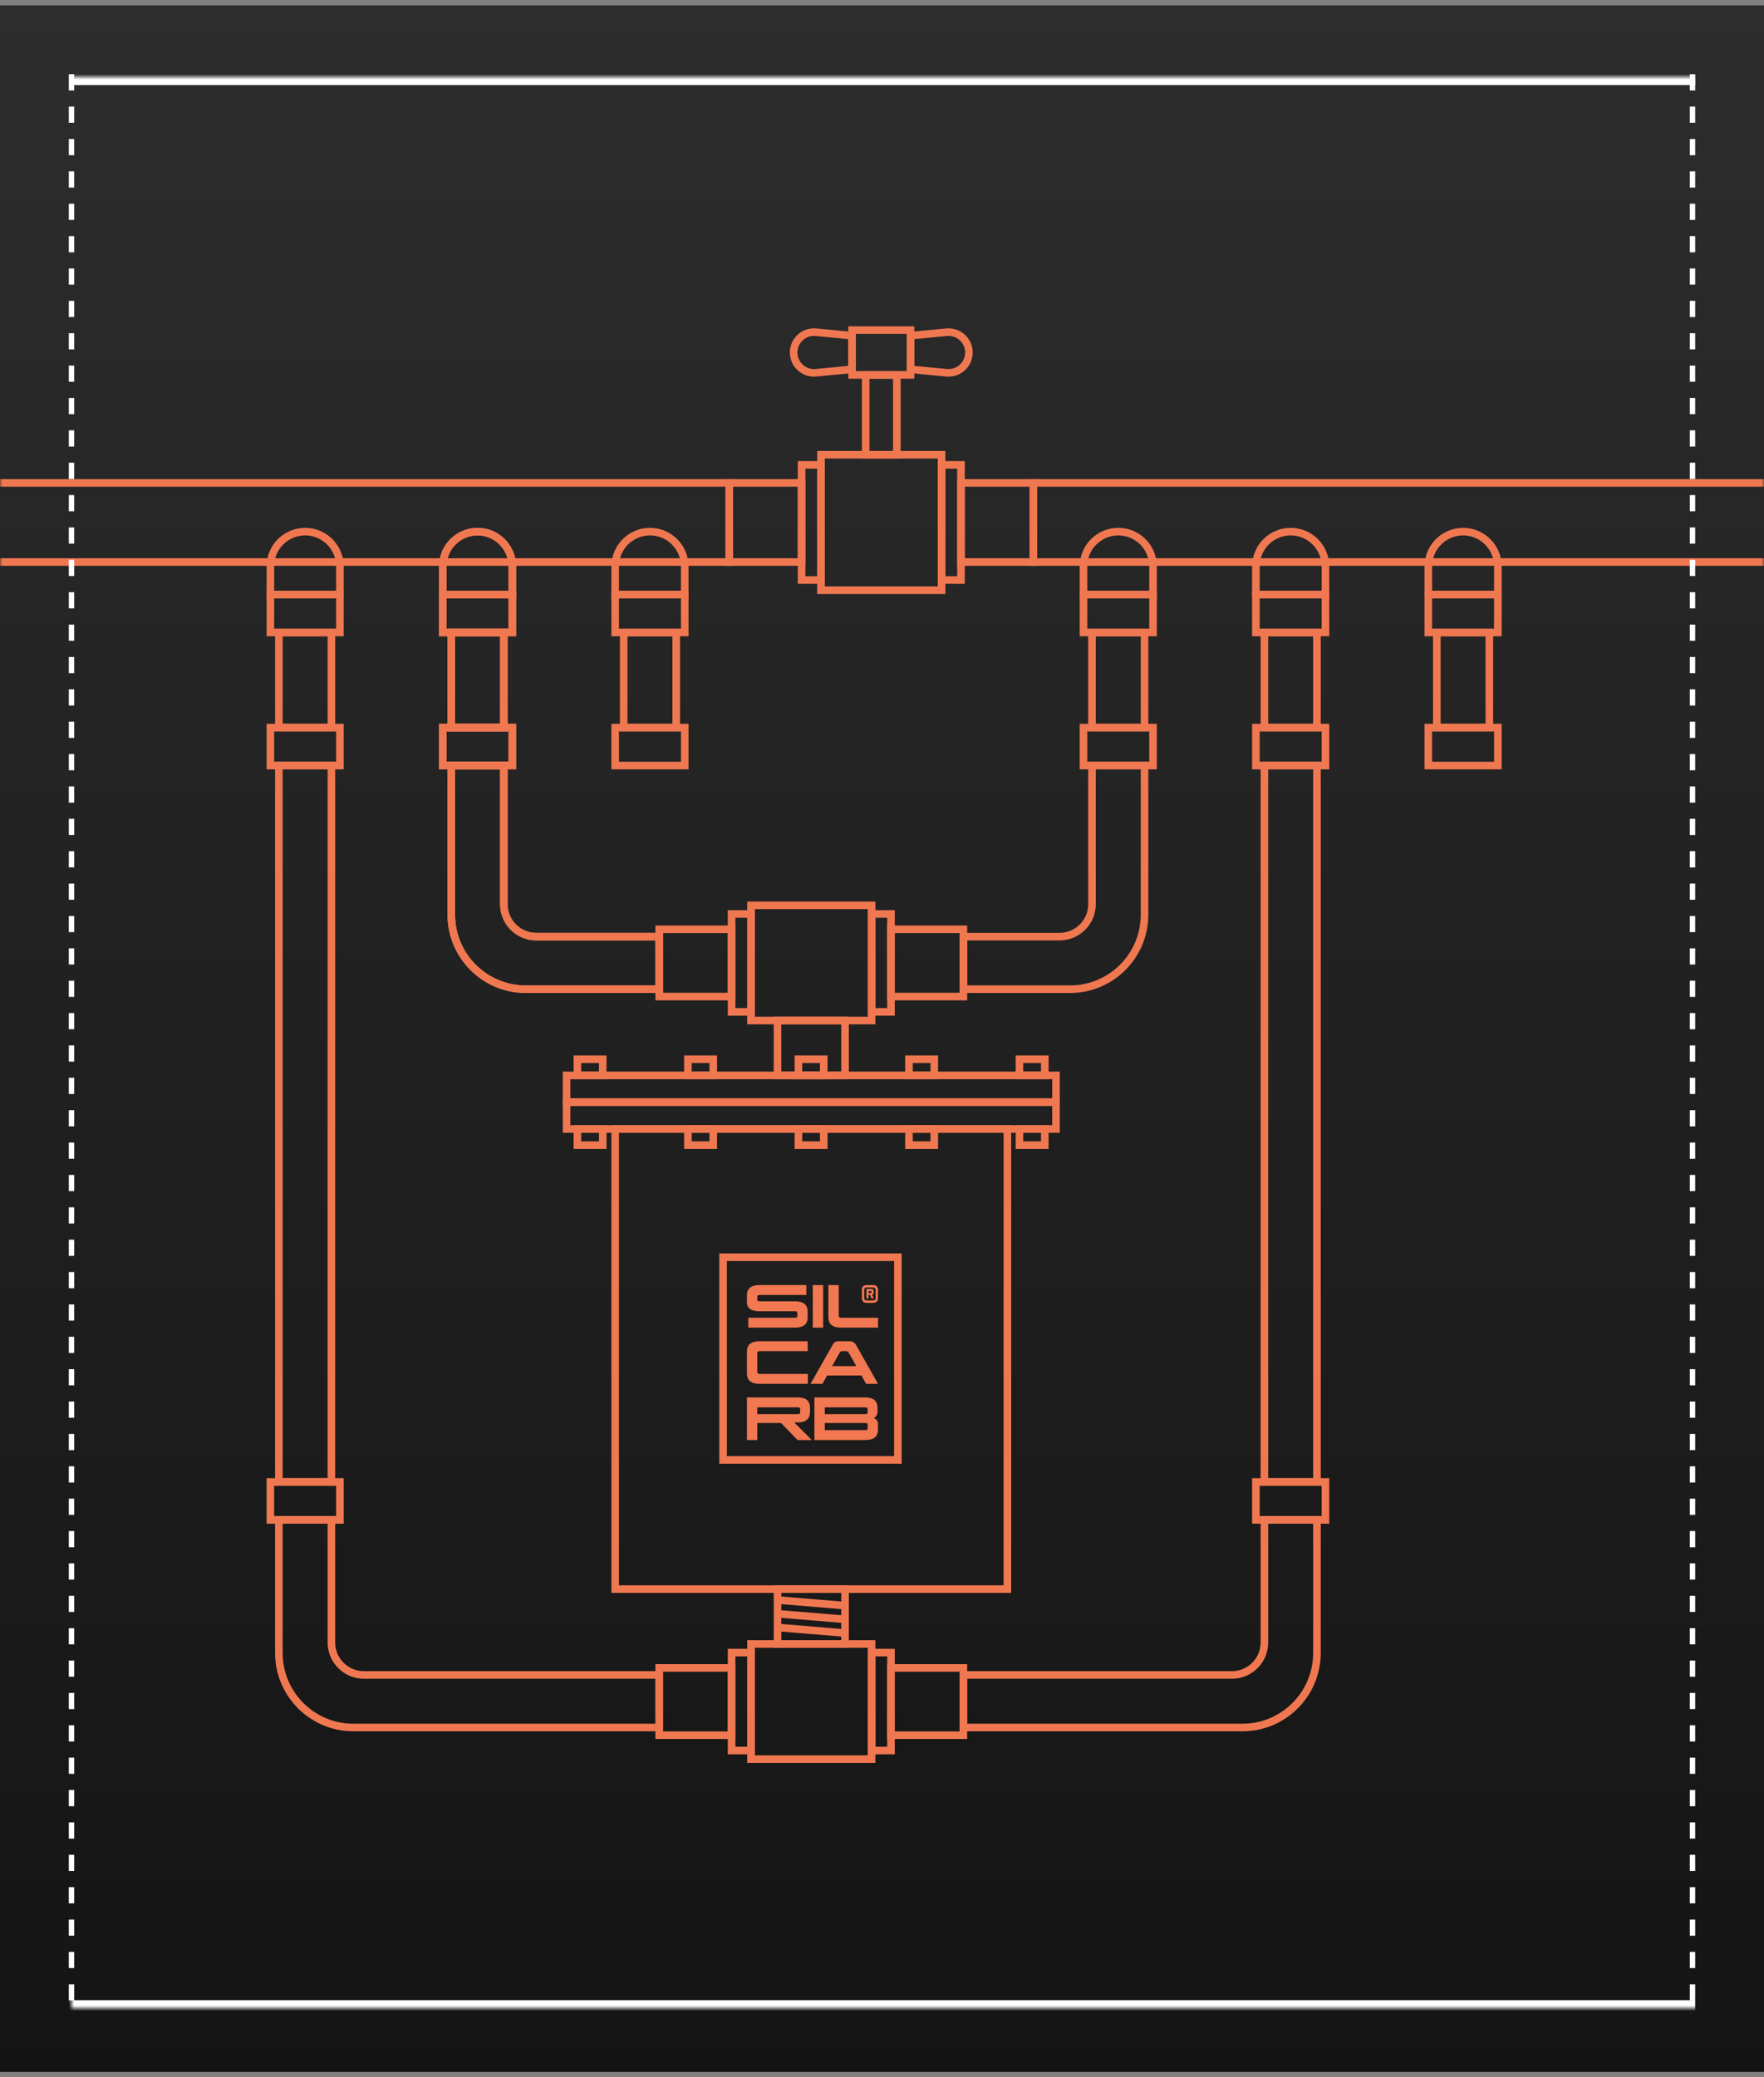 <?xml version="1.0" encoding="UTF-8"?> <svg xmlns="http://www.w3.org/2000/svg" xmlns:xlink="http://www.w3.org/1999/xlink" width="327px" height="385px" viewBox="0 0 327 385" version="1.1"><rect x="0" y="0" width="327" height="385" fill="#808080" stroke="none"/><title>Group 37</title><defs><linearGradient x1="50%" y1="0%" x2="50%" y2="100%" id="linearGradient-1"><stop stop-color="#2D2D2D" offset="0%"></stop><stop stop-color="#141414" offset="100%"></stop></linearGradient><rect id="path-2" x="0" y="0" width="327" height="383"></rect></defs><g id="SITEWEB" stroke="none" stroke-width="1" fill="none" fill-rule="evenodd"><g id="Mobile-Technologie-Sans-caroussel" transform="translate(-24, -3943)"><g id="Group-37" transform="translate(24, 3943.486)"><g id="Group-33" transform="translate(0, 0.514)"><mask id="mask-3" fill="white"><use xlink:href="#path-2"></use></mask><use id="Rectangle" fill="url(#linearGradient-1)" xlink:href="#path-2"></use><g id="Group-120" mask="url(#mask-3)"><g transform="translate(-3.743, 58.66)" id="Group-119"><path d="M139.618,29.137 L0.213,29.137 L0.213,45.207 L139.618,45.207 L139.618,29.137 Z M138.213,30.541 L138.213,43.802 L1.617,43.802 L1.617,30.541 L138.213,30.541 Z" id="Stroke-24" fill="#F07851" fill-rule="nonzero"></path><path d="M340.008,29.137 L194.603,29.137 L194.603,45.207 L340.008,45.207 L340.008,29.137 Z M338.602,30.541 L338.602,43.802 L196.007,43.802 L196.007,30.541 L338.602,30.541 Z" id="Stroke-25" fill="#F07851" fill-rule="nonzero"></path><path d="M153.038,29.137 L138.213,29.137 L138.213,45.207 L153.038,45.207 L153.038,29.137 Z M151.633,30.541 L151.633,43.802 L139.617,43.802 L139.617,30.541 L151.633,30.541 Z" id="Stroke-32" fill="#F07851" fill-rule="nonzero"></path><path d="M196.008,29.137 L181.182,29.137 L181.182,45.207 L196.008,45.207 L196.008,29.137 Z M194.602,30.541 L194.602,43.802 L182.587,43.802 L182.587,30.541 L194.602,30.541 Z" id="Stroke-33" fill="#F07851" fill-rule="nonzero"></path><path d="M156.634,25.798 L151.634,25.798 L151.634,48.546 L156.634,48.546 L156.634,25.798 Z M155.229,27.202 L155.229,47.14 L153.038,47.14 L153.038,27.202 L155.229,27.202 Z" id="Stroke-34" fill="#F07851" fill-rule="nonzero"></path><path d="M182.587,25.798 L177.586,25.798 L177.586,48.546 L182.587,48.546 L182.587,25.798 Z M181.181,27.202 L181.181,47.14 L178.99,47.14 L178.99,27.202 L181.181,27.202 Z" id="Stroke-35" fill="#F07851" fill-rule="nonzero"></path><path d="M178.991,23.917 L155.229,23.917 L155.229,50.427 L178.991,50.427 L178.991,23.917 Z M177.586,25.321 L177.586,49.021 L156.634,49.021 L156.634,25.321 L177.586,25.321 Z" id="Stroke-36" fill="#F07851" fill-rule="nonzero"></path><path d="M140.062,111.87 L125.237,111.87 L125.237,125.743 L140.062,125.743 L140.062,111.87 Z M138.657,113.275 L138.657,124.337 L126.641,124.337 L126.641,113.275 L138.657,113.275 Z" id="Stroke-37" fill="#F07851" fill-rule="nonzero"></path><path d="M183.031,111.87 L168.206,111.87 L168.206,125.743 L183.031,125.743 L183.031,111.87 Z M181.626,113.275 L181.626,124.337 L169.61,124.337 L169.61,113.275 L181.626,113.275 Z" id="Stroke-38" fill="#F07851" fill-rule="nonzero"></path><path d="M143.658,109.032 L138.657,109.032 L138.657,128.581 L143.658,128.581 L143.658,109.032 Z M142.253,110.436 L142.253,127.176 L140.062,127.176 L140.062,110.436 L142.253,110.436 Z" id="Stroke-39" fill="#F07851" fill-rule="nonzero"></path><path d="M169.61,109.032 L164.61,109.032 L164.61,128.581 L169.61,128.581 L169.61,109.032 Z M168.205,110.436 L168.205,127.176 L166.014,127.176 L166.014,110.436 L168.205,110.436 Z" id="Stroke-40" fill="#F07851" fill-rule="nonzero"></path><path d="M166.015,107.433 L142.253,107.433 L142.253,130.18 L166.015,130.18 L166.015,107.433 Z M164.609,108.837 L164.609,128.775 L143.657,128.775 L143.657,108.837 L164.609,108.837 Z" id="Stroke-41" fill="#F07851" fill-rule="nonzero"></path><path d="M99.418,74.486 L85.12,74.486 L85.12,82.928 L99.418,82.928 L99.418,74.486 Z M98.013,75.891 L98.013,81.523 L86.524,81.523 L86.524,75.891 L98.013,75.891 Z" id="Stroke-47" fill="#F07851" fill-rule="nonzero"></path><path d="M99.418,49.822 L85.12,49.822 L85.12,58.264 L99.418,58.264 L99.418,49.822 Z M98.013,51.226 L98.013,56.859 L86.524,56.859 L86.524,51.226 L98.013,51.226 Z" id="Stroke-48" fill="#F07851" fill-rule="nonzero"></path><path d="M92.525,38.174 L92.269,38.169 C88.32,38.169 85.12,41.371 85.12,45.319 L85.12,51.227 L99.418,51.227 L99.418,45.319 C99.418,41.466 96.365,38.309 92.525,38.174 Z M92.263,39.573 L92.488,39.578 L92.711,39.59 C95.678,39.81 98.013,42.299 98.013,45.319 L98.013,49.822 L86.524,49.822 L86.524,45.319 C86.524,42.22 88.978,39.694 92.048,39.578 L92.263,39.573 Z" id="Stroke-49" fill="#F07851" fill-rule="nonzero"></path><path d="M97.841,56.86 L86.697,56.86 L86.697,75.892 L97.841,75.892 L97.841,56.86 Z M96.435,58.264 L96.435,74.486 L88.101,74.486 L88.101,58.264 L96.435,58.264 Z" id="Stroke-50" fill="#F07851" fill-rule="nonzero"></path><path d="M97.841,81.523 L86.697,81.523 L86.697,109.861 C86.697,117.879 93.196,124.379 101.212,124.379 L126.642,124.379 L126.642,113.233 L103.155,113.233 C100.22,113.233 97.841,110.854 97.841,107.918 L97.841,81.523 Z M96.436,107.918 L96.44,108.154 C96.564,111.756 99.523,114.638 103.155,114.638 L125.236,114.638 L125.236,122.974 L101.212,122.975 L100.903,122.971 C93.805,122.807 88.102,117 88.102,109.861 L88.101,82.928 L96.435,82.928 L96.436,107.918 Z" id="Stroke-51" fill="#F07851" fill-rule="nonzero"></path><path d="M161.095,128.775 L147.173,128.775 L147.173,140.352 L161.095,140.352 L161.095,128.775 Z M159.689,130.18 L159.689,138.947 L148.577,138.947 L148.577,130.18 L159.689,130.18 Z" id="Stroke-52" fill="#F07851" fill-rule="nonzero"></path><path d="M183.031,248.766 L168.206,248.766 L168.206,262.638 L183.031,262.638 L183.031,248.766 Z M181.626,250.17 L181.626,261.233 L169.61,261.233 L169.61,250.17 L181.626,250.17 Z" id="Stroke-53" fill="#F07851" fill-rule="nonzero"></path><path d="M140.062,248.766 L125.236,248.766 L125.236,262.638 L140.062,262.638 L140.062,248.766 Z M138.656,250.17 L138.656,261.233 L126.641,261.233 L126.641,250.17 L138.656,250.17 Z" id="Stroke-54" fill="#F07851" fill-rule="nonzero"></path><path d="M169.61,245.927 L164.61,245.927 L164.61,265.476 L169.61,265.476 L169.61,245.927 Z M168.205,247.331 L168.205,264.071 L166.014,264.071 L166.014,247.331 L168.205,247.331 Z" id="Stroke-55" fill="#F07851" fill-rule="nonzero"></path><path d="M143.658,245.927 L138.657,245.927 L138.657,265.476 L143.658,265.476 L143.658,245.927 Z M142.253,247.331 L142.253,264.071 L140.062,264.071 L140.062,247.331 L142.253,247.331 Z" id="Stroke-56" fill="#F07851" fill-rule="nonzero"></path><path d="M166.015,244.328 L142.253,244.328 L142.253,267.075 L166.015,267.075 L166.015,244.328 Z M164.61,245.732 L164.61,265.67 L143.657,265.67 L143.657,245.732 L164.61,245.732 Z" id="Stroke-57" fill="#F07851" fill-rule="nonzero"></path><path d="M161.095,234.156 L147.173,234.156 L147.173,245.733 L161.095,245.733 L161.095,234.156 Z M159.689,235.56 L159.689,244.327 L148.577,244.327 L148.577,235.56 L159.689,235.56 Z" id="Stroke-58" fill="#F07851" fill-rule="nonzero"></path><path d="M200.198,138.947 L108.069,138.947 L108.069,145.319 L200.198,145.319 L200.198,138.947 Z M198.793,140.351 L198.793,143.914 L109.473,143.914 L109.473,140.351 L198.793,140.351 Z" id="Stroke-59" fill="#F07851" fill-rule="nonzero"></path><path d="M200.198,143.914 L108.069,143.914 L108.069,150.287 L200.198,150.287 L200.198,143.914 Z M198.793,145.319 L198.793,148.881 L109.473,148.881 L109.473,145.319 L198.793,145.319 Z" id="Stroke-60" fill="#F07851" fill-rule="nonzero"></path><path d="M191.188,148.882 L117.08,148.882 L117.08,235.561 L191.188,235.561 L191.188,148.882 Z M189.782,150.287 L189.782,234.156 L118.484,234.156 L118.484,150.287 L189.782,150.287 Z" id="Stroke-61" fill="#F07851" fill-rule="nonzero"></path><g id="Group-18" transform="translate(137.784, 173.35)"><path d="M33.108,-0.702 L-0.702,-0.702 L-0.702,38.266 L33.108,38.266 L33.108,-0.702 Z M31.703,0.702 L31.703,36.861 L0.702,36.861 L0.702,0.702 L31.703,0.702 Z" id="Fill-1" fill="#F07851" fill-rule="nonzero"></path><g id="Group-17" transform="translate(4.419, 5.156)" fill="#F27851"><path d="M22.38,23.61 C22.38,23.822 22.253,23.928 21.998,23.928 L14.429,23.928 L14.429,22.665 L21.94,22.665 C22.233,22.665 22.38,22.768 22.38,22.973 L22.38,23.61 Z M22.38,26.544 C22.38,26.774 22.233,26.889 21.94,26.889 L14.429,26.889 L14.429,25.567 L21.988,25.567 C22.249,25.567 22.38,25.652 22.38,25.823 L22.38,26.544 Z M23.541,24.674 C23.985,24.378 24.207,23.975 24.207,23.468 L24.207,22.757 C24.207,21.471 23.453,20.829 21.944,20.829 L12.509,20.829 L12.509,28.725 L21.947,28.725 C23.515,28.725 24.299,28.081 24.299,26.793 L24.299,25.758 C24.299,25.252 24.046,24.891 23.541,24.674 L23.541,24.674 Z" id="Fill-2"></path><path d="M1.924,23.928 L1.924,22.665 L9.435,22.665 C9.729,22.665 9.875,22.768 9.875,22.973 L9.875,23.61 C9.875,23.822 9.748,23.928 9.494,23.928 L1.924,23.928 Z M9.435,25.469 C10.943,25.469 11.697,24.801 11.697,23.465 L11.697,22.754 C11.697,21.471 10.943,20.829 9.435,20.829 L0.005,20.829 L0.005,28.725 L1.924,28.725 L1.924,25.567 L6.334,25.567 L9.376,28.725 L12.02,28.725 L8.779,25.469 L9.435,25.469 Z" id="Fill-4"></path><path d="M23.856,2.422 C23.856,2.712 23.689,2.857 23.354,2.857 L22.188,2.857 C21.892,2.857 21.744,2.708 21.744,2.41 L21.744,0.899 C21.744,0.598 21.892,0.447 22.188,0.447 L23.354,0.447 C23.689,0.447 23.856,0.598 23.856,0.899 L23.856,2.422 Z M23.354,9.82495341e-06 L22.24,9.82495341e-06 C21.614,9.82495341e-06 21.301,0.318 21.301,0.952 L21.301,2.352 C21.301,2.987 21.614,3.304 22.24,3.304 L23.354,3.304 C23.984,3.304 24.299,2.991 24.299,2.363 L24.299,0.952 C24.299,0.318 23.984,9.82495341e-06 23.354,9.82495341e-06 L23.354,9.82495341e-06 Z" id="Fill-6"></path><path d="M8.911,3.02 L2.37,3.02 C2.069,3.02 1.919,2.925 1.919,2.734 L1.919,2.122 C1.919,1.931 2.069,1.836 2.37,1.836 L11.016,1.836 L11.016,0 L2.37,0 C0.79,0 9.74753083e-06,0.642 9.74753083e-06,1.925 L9.74753083e-06,3.168 C9.74753083e-06,4.293 0.787,4.856 2.36,4.856 L8.901,4.856 C9.195,4.856 9.342,4.951 9.342,5.142 L9.342,5.784 C9.342,5.968 9.195,6.06 8.901,6.06 L0.255,6.06 L0.255,7.896 L8.901,7.896 C10.474,7.896 11.261,7.258 11.261,5.981 L11.261,4.905 C11.261,3.649 10.478,3.02 8.911,3.02" id="Fill-8"></path><path d="M17.019,2.94748601e-05 L15.099,2.94748601e-05 L15.099,5.981 C15.099,7.258 15.886,7.896 17.459,7.896 L24.304,7.896 L24.304,6.06 L17.459,6.06 C17.166,6.06 17.019,5.935 17.019,5.685 L17.019,2.94748601e-05 Z" id="Fill-10"></path><polygon id="Fill-12" points="12.211 7.896 14.13 7.896 14.13 2.94748601e-05 12.211 2.94748601e-05"></polygon><path d="M1.919,16.08 L1.919,12.635 C1.919,12.379 2.066,12.25 2.36,12.25 L11.271,12.25 L11.271,10.415 L2.36,10.415 C0.787,10.415 0,11.056 0,12.339 L0,16.376 C0,17.666 0.787,18.31 2.36,18.31 L11.3,18.31 L11.3,16.475 L2.36,16.475 C2.066,16.475 1.919,16.343 1.919,16.08" id="Fill-14"></path><path d="M15.795,15.024 L17.136,12.625 C17.273,12.375 17.446,12.25 17.655,12.25 L18.409,12.25 C18.5,12.25 18.59,12.278 18.678,12.334 C18.766,12.39 18.846,12.484 18.918,12.616 L20.279,15.024 L15.795,15.024 Z M19.016,10.414 L17.038,10.414 C16.862,10.414 16.715,10.429 16.598,10.459 C16.48,10.488 16.379,10.531 16.294,10.587 C16.209,10.643 16.136,10.712 16.074,10.794 C16.012,10.877 15.951,10.974 15.893,11.086 L11.79,18.31 L14.003,18.31 L14.864,16.761 L21.219,16.761 L22.101,18.31 L24.304,18.31 L20.211,11.076 C19.956,10.635 19.558,10.414 19.016,10.414 L19.016,10.414 Z" id="Fill-15"></path><path d="M23.109,1.388 C23.109,1.439 23.082,1.464 23.028,1.464 L22.538,1.464 L22.538,1.123 L23.028,1.123 C23.082,1.123 23.109,1.147 23.109,1.194 L23.109,1.388 Z M23.5,1.464 L23.5,1.111 C23.5,0.857 23.343,0.729 23.028,0.729 L22.159,0.729 L22.159,2.469 L22.538,2.469 L22.538,1.811 L22.812,1.811 L23.069,2.469 L23.512,2.469 L23.191,1.77 C23.397,1.738 23.5,1.637 23.5,1.464 L23.5,1.464 Z" id="Fill-16"></path></g></g><path d="M65.88,81.524 L54.736,81.524 L54.736,215.702 L65.88,215.702 L65.88,81.524 Z M64.475,82.928 L64.475,214.297 L56.14,214.297 L56.14,82.928 L64.475,82.928 Z" id="Stroke-62" fill="#F07851" fill-rule="nonzero"></path><path d="M67.458,74.486 L53.159,74.486 L53.159,82.928 L67.458,82.928 L67.458,74.486 Z M66.052,75.891 L66.052,81.523 L54.563,81.523 L54.563,75.891 L66.052,75.891 Z" id="Stroke-63" fill="#F07851" fill-rule="nonzero"></path><path d="M67.458,49.822 L53.159,49.822 L53.159,58.264 L67.458,58.264 L67.458,49.822 Z M66.052,51.226 L66.052,56.859 L54.563,56.859 L54.563,51.226 L66.052,51.226 Z" id="Stroke-64" fill="#F07851" fill-rule="nonzero"></path><path d="M60.564,38.174 L60.308,38.169 C56.36,38.169 53.159,41.371 53.159,45.319 L53.159,51.227 L67.457,51.227 L67.457,45.319 C67.457,41.466 64.404,38.309 60.564,38.174 Z M60.302,39.573 L60.527,39.578 L60.751,39.59 C63.717,39.81 66.052,42.299 66.052,45.319 L66.052,49.822 L54.563,49.822 L54.564,45.319 C54.564,42.22 57.017,39.694 60.088,39.578 L60.302,39.573 Z" id="Stroke-65" fill="#F07851" fill-rule="nonzero"></path><path d="M65.88,56.86 L54.736,56.86 L54.736,75.892 L65.88,75.892 L65.88,56.86 Z M64.475,58.264 L64.475,74.486 L56.14,74.486 L56.14,58.264 L64.475,58.264 Z" id="Stroke-66" fill="#F07851" fill-rule="nonzero"></path><path d="M99.418,74.486 L85.12,74.486 L85.12,82.928 L99.418,82.928 L99.418,74.486 Z M98.013,75.891 L98.013,81.523 L86.524,81.523 L86.524,75.891 L98.013,75.891 Z" id="Stroke-67" fill="#F07851" fill-rule="nonzero"></path><path d="M99.418,49.822 L85.12,49.822 L85.12,58.264 L99.418,58.264 L99.418,49.822 Z M98.013,51.226 L98.013,56.859 L86.524,56.859 L86.524,51.226 L98.013,51.226 Z" id="Stroke-68" fill="#F07851" fill-rule="nonzero"></path><path d="M92.525,38.174 L92.269,38.169 C88.32,38.169 85.12,41.371 85.12,45.319 L85.12,51.227 L99.418,51.227 L99.418,45.319 C99.418,41.466 96.365,38.309 92.525,38.174 Z M92.263,39.573 L92.488,39.578 L92.711,39.59 C95.678,39.81 98.013,42.299 98.013,45.319 L98.013,49.822 L86.524,49.822 L86.524,45.319 C86.524,42.22 88.978,39.694 92.048,39.578 L92.263,39.573 Z" id="Stroke-69" fill="#F07851" fill-rule="nonzero"></path><path d="M97.841,56.86 L86.697,56.86 L86.697,75.892 L97.841,75.892 L97.841,56.86 Z M96.435,58.264 L96.435,74.486 L88.101,74.486 L88.101,58.264 L96.435,58.264 Z" id="Stroke-70" fill="#F07851" fill-rule="nonzero"></path><path d="M97.841,81.523 L86.697,81.523 L86.697,109.861 C86.697,117.879 93.196,124.379 101.212,124.379 L126.642,124.379 L126.642,113.233 L103.155,113.233 C100.22,113.233 97.841,110.854 97.841,107.918 L97.841,81.523 Z M96.436,107.918 L96.44,108.154 C96.564,111.756 99.523,114.638 103.155,114.638 L125.236,114.638 L125.236,122.974 L101.212,122.975 L100.903,122.971 C93.805,122.807 88.102,117 88.102,109.861 L88.101,82.928 L96.435,82.928 L96.436,107.918 Z" id="Stroke-71" fill="#F07851" fill-rule="nonzero"></path><path d="M216.612,81.523 L205.469,81.523 L205.469,107.918 C205.469,110.854 203.09,113.233 200.154,113.233 L181.626,113.233 L181.626,124.379 L202.097,124.379 C210.114,124.379 216.612,117.879 216.612,109.861 L216.612,81.523 Z M215.207,82.928 L215.208,109.861 L215.204,110.17 C215.04,117.27 209.234,122.975 202.097,122.975 L183.03,122.974 L183.03,114.638 L200.154,114.638 L200.39,114.634 C203.992,114.51 206.874,111.551 206.874,107.918 L206.873,82.928 L215.207,82.928 Z" id="Stroke-72" fill="#F07851" fill-rule="nonzero"></path><path d="M131.378,74.486 L117.08,74.486 L117.08,82.928 L131.378,82.928 L131.378,74.486 Z M129.973,75.891 L129.973,81.523 L118.484,81.523 L118.484,75.891 L129.973,75.891 Z" id="Stroke-73" fill="#F07851" fill-rule="nonzero"></path><path d="M131.378,49.822 L117.08,49.822 L117.08,58.264 L131.378,58.264 L131.378,49.822 Z M129.973,51.226 L129.973,56.859 L118.484,56.859 L118.484,51.226 L129.973,51.226 Z" id="Stroke-74" fill="#F07851" fill-rule="nonzero"></path><path d="M124.485,38.174 L124.229,38.169 C120.281,38.169 117.08,41.371 117.08,45.319 L117.08,51.227 L131.378,51.227 L131.378,45.319 C131.378,41.466 128.325,38.309 124.485,38.174 Z M124.223,39.573 L124.448,39.578 L124.672,39.59 C127.638,39.81 129.974,42.299 129.974,45.319 L129.973,49.822 L118.484,49.822 L118.485,45.319 C118.485,42.22 120.939,39.694 124.009,39.578 L124.223,39.573 Z" id="Stroke-75" fill="#F07851" fill-rule="nonzero"></path><path d="M129.801,56.86 L118.657,56.86 L118.657,75.892 L129.801,75.892 L129.801,56.86 Z M128.396,58.264 L128.396,74.486 L120.061,74.486 L120.061,58.264 L128.396,58.264 Z" id="Stroke-76" fill="#F07851" fill-rule="nonzero"></path><path d="M218.19,74.486 L203.891,74.486 L203.891,82.928 L218.19,82.928 L218.19,74.486 Z M216.785,75.891 L216.785,81.523 L205.296,81.523 L205.296,75.891 L216.785,75.891 Z" id="Stroke-77" fill="#F07851" fill-rule="nonzero"></path><path d="M218.19,49.822 L203.891,49.822 L203.891,58.264 L218.19,58.264 L218.19,49.822 Z M216.785,51.226 L216.785,56.859 L205.296,56.859 L205.296,51.226 L216.785,51.226 Z" id="Stroke-78" fill="#F07851" fill-rule="nonzero"></path><path d="M211.297,38.174 L211.041,38.169 C207.092,38.169 203.892,41.371 203.892,45.319 L203.892,51.227 L218.19,51.227 L218.19,45.319 C218.19,41.466 215.137,38.309 211.297,38.174 Z M211.035,39.573 L211.26,39.578 L211.483,39.59 C214.45,39.81 216.785,42.299 216.785,45.319 L216.785,49.822 L205.296,49.822 L205.296,45.319 C205.296,42.22 207.75,39.694 210.82,39.578 L211.035,39.573 Z" id="Stroke-79" fill="#F07851" fill-rule="nonzero"></path><path d="M216.613,56.86 L205.468,56.86 L205.468,75.892 L216.613,75.892 L216.613,56.86 Z M215.207,58.264 L215.207,74.486 L206.873,74.486 L206.873,58.264 L215.207,58.264 Z" id="Stroke-80" fill="#F07851" fill-rule="nonzero"></path><path d="M250.151,74.486 L235.852,74.486 L235.852,82.928 L250.151,82.928 L250.151,74.486 Z M248.745,75.891 L248.745,81.523 L237.256,81.523 L237.256,75.891 L248.745,75.891 Z" id="Stroke-81" fill="#F07851" fill-rule="nonzero"></path><path d="M250.151,49.822 L235.852,49.822 L235.852,58.264 L250.151,58.264 L250.151,49.822 Z M248.745,51.226 L248.745,56.859 L237.256,56.859 L237.256,51.226 L248.745,51.226 Z" id="Stroke-82" fill="#F07851" fill-rule="nonzero"></path><path d="M243.257,38.174 L243.001,38.169 C239.053,38.169 235.852,41.371 235.852,45.319 L235.852,51.227 L250.15,51.227 L250.15,45.319 C250.15,41.466 247.097,38.309 243.257,38.174 Z M242.995,39.573 L243.22,39.578 L243.444,39.59 C246.41,39.81 248.746,42.299 248.746,45.319 L248.745,49.822 L237.256,49.822 L237.257,45.319 C237.257,42.22 239.711,39.694 242.781,39.578 L242.995,39.573 Z" id="Stroke-83" fill="#F07851" fill-rule="nonzero"></path><path d="M248.573,56.86 L237.429,56.86 L237.429,75.892 L248.573,75.892 L248.573,56.86 Z M247.168,58.264 L247.168,74.486 L238.833,74.486 L238.833,58.264 L247.168,58.264 Z" id="Stroke-84" fill="#F07851" fill-rule="nonzero"></path><path d="M282.111,74.486 L267.813,74.486 L267.813,82.928 L282.111,82.928 L282.111,74.486 Z M280.706,75.891 L280.706,81.523 L269.217,81.523 L269.217,75.891 L280.706,75.891 Z" id="Stroke-85" fill="#F07851" fill-rule="nonzero"></path><path d="M282.111,49.822 L267.813,49.822 L267.813,58.264 L282.111,58.264 L282.111,49.822 Z M280.706,51.226 L280.706,56.859 L269.217,56.859 L269.217,51.226 L280.706,51.226 Z" id="Stroke-86" fill="#F07851" fill-rule="nonzero"></path><path d="M275.218,38.174 L274.962,38.169 C271.014,38.169 267.813,41.371 267.813,45.319 L267.813,51.227 L282.111,51.227 L282.111,45.319 C282.111,41.466 279.058,38.309 275.218,38.174 Z M274.956,39.573 L275.181,39.578 L275.404,39.59 C278.371,39.81 280.706,42.299 280.706,45.319 L280.706,49.822 L269.217,49.822 L269.218,45.319 C269.218,42.22 271.671,39.694 274.742,39.578 L274.956,39.573 Z" id="Stroke-87" fill="#F07851" fill-rule="nonzero"></path><path d="M280.534,56.86 L269.39,56.86 L269.39,75.892 L280.534,75.892 L280.534,56.86 Z M279.129,58.264 L279.129,74.486 L270.794,74.486 L270.794,58.264 L279.129,58.264 Z" id="Stroke-88" fill="#F07851" fill-rule="nonzero"></path><path d="M67.458,214.298 L53.159,214.298 L53.159,222.74 L67.458,222.74 L67.458,214.298 Z M66.052,215.702 L66.052,221.334 L54.563,221.334 L54.563,215.702 L66.052,215.702 Z" id="Stroke-89" fill="#F07851" fill-rule="nonzero"></path><path d="M65.88,221.335 L54.736,221.335 L54.736,246.695 C54.736,254.713 61.235,261.213 69.252,261.213 L126.642,261.213 L126.642,250.067 L71.195,250.067 C68.259,250.067 65.88,247.687 65.88,244.751 L65.88,221.335 Z M64.475,244.751 L64.479,244.987 C64.604,248.59 67.562,251.472 71.195,251.472 L125.236,251.471 L125.236,259.808 L69.252,259.808 L68.942,259.805 C61.845,259.64 56.141,253.834 56.141,246.695 L56.141,222.739 L64.475,222.739 L64.475,244.751 Z" id="Stroke-90" fill="#F07851" fill-rule="nonzero"></path><path d="M248.574,81.524 L237.429,81.524 L237.429,215.702 L248.574,215.702 L248.574,81.524 Z M247.168,82.928 L247.168,214.297 L238.834,214.297 L238.834,82.928 L247.168,82.928 Z" id="Stroke-91" fill="#F07851" fill-rule="nonzero"></path><path d="M250.151,214.298 L235.852,214.298 L235.852,222.74 L250.151,222.74 L250.151,214.298 Z M248.745,215.702 L248.745,221.334 L237.256,221.334 L237.256,215.702 L248.745,215.702 Z" id="Stroke-92" fill="#F07851" fill-rule="nonzero"></path><path d="M248.573,221.335 L237.429,221.335 L237.429,244.751 C237.429,247.687 235.05,250.067 232.115,250.067 L181.627,250.067 L181.627,261.213 L234.058,261.213 C242.074,261.213 248.573,254.713 248.573,246.695 L248.573,221.335 Z M247.168,222.739 L247.168,246.695 L247.165,247.004 C247,254.104 241.195,259.808 234.058,259.808 L183.031,259.808 L183.031,251.471 L232.115,251.472 L232.351,251.468 C235.953,251.344 238.834,248.384 238.834,244.751 L238.834,222.739 L247.168,222.739 Z" id="Stroke-93" fill="#F07851" fill-rule="nonzero"></path><path d="M173.228,0.815 L160.992,0.815 L160.992,10.525 L173.228,10.525 L173.228,0.815 Z M171.823,2.219 L171.823,9.12 L162.397,9.12 L162.397,2.219 L171.823,2.219 Z" id="Stroke-102" fill="#F07851" fill-rule="nonzero"></path><path d="M170.701,9.121 L163.519,9.121 L163.519,25.322 L170.701,25.322 L170.701,9.121 Z M169.295,10.525 L169.295,23.917 L164.923,23.917 L164.923,10.525 L169.295,10.525 Z" id="Stroke-103" fill="#F07851" fill-rule="nonzero"></path><path d="M179.157,1.213 L171.823,1.913 L171.823,9.427 L179.157,10.127 C181.786,10.378 184.059,8.311 184.059,5.67 C184.059,3.029 181.786,0.962 179.157,1.213 Z M182.65,5.85 C182.55,7.575 181.034,8.895 179.291,8.729 L173.228,8.149 L173.228,3.19 L179.291,2.612 C181.094,2.439 182.655,3.858 182.655,5.67 L182.65,5.85 Z" id="Stroke-104" fill="#F07851" fill-rule="nonzero"></path><path d="M150.161,5.67 C150.161,8.311 152.434,10.378 155.063,10.127 L162.397,9.427 L162.397,1.913 L155.063,1.213 C152.434,0.962 150.161,3.029 150.161,5.67 Z M160.992,3.19 L160.992,8.15 L154.93,8.729 C153.126,8.901 151.566,7.483 151.566,5.67 C151.566,3.858 153.126,2.439 154.93,2.611 L160.992,3.19 Z" id="Stroke-105" fill="#F07851" fill-rule="nonzero"></path><path d="M116.176,148.882 L110.076,148.882 L110.076,153.28 L116.176,153.28 L116.176,148.882 Z M114.771,150.286 L114.771,151.875 L111.48,151.875 L111.48,150.286 L114.771,150.286 Z" id="Stroke-106" fill="#F07851" fill-rule="nonzero"></path><path d="M116.176,135.953 L110.076,135.953 L110.076,140.352 L116.176,140.352 L116.176,135.953 Z M114.771,137.358 L114.771,138.947 L111.48,138.947 L111.48,137.358 L114.771,137.358 Z" id="Stroke-107" fill="#F07851" fill-rule="nonzero"></path><path d="M198.124,148.882 L192.024,148.882 L192.024,153.28 L198.124,153.28 L198.124,148.882 Z M196.719,150.286 L196.719,151.875 L193.428,151.875 L193.428,150.286 L196.719,150.286 Z" id="Stroke-108" fill="#F07851" fill-rule="nonzero"></path><path d="M198.124,135.953 L192.024,135.953 L192.024,140.352 L198.124,140.352 L198.124,135.953 Z M196.719,137.358 L196.719,138.947 L193.428,138.947 L193.428,137.358 L196.719,137.358 Z" id="Stroke-109" fill="#F07851" fill-rule="nonzero"></path><path d="M177.637,148.882 L171.537,148.882 L171.537,153.28 L177.637,153.28 L177.637,148.882 Z M176.232,150.286 L176.232,151.875 L172.941,151.875 L172.941,150.286 L176.232,150.286 Z" id="Stroke-110" fill="#F07851" fill-rule="nonzero"></path><path d="M177.637,135.953 L171.537,135.953 L171.537,140.352 L177.637,140.352 L177.637,135.953 Z M176.232,137.358 L176.232,138.947 L172.941,138.947 L172.941,137.358 L176.232,137.358 Z" id="Stroke-111" fill="#F07851" fill-rule="nonzero"></path><path d="M157.15,148.882 L151.05,148.882 L151.05,153.28 L157.15,153.28 L157.15,148.882 Z M155.745,150.286 L155.745,151.875 L152.454,151.875 L152.454,150.286 L155.745,150.286 Z" id="Stroke-112" fill="#F07851" fill-rule="nonzero"></path><path d="M157.15,135.953 L151.05,135.953 L151.05,140.352 L157.15,140.352 L157.15,135.953 Z M155.745,137.358 L155.745,138.947 L152.454,138.947 L152.454,137.358 L155.745,137.358 Z" id="Stroke-113" fill="#F07851" fill-rule="nonzero"></path><path d="M136.663,148.882 L130.563,148.882 L130.563,153.28 L136.663,153.28 L136.663,148.882 Z M135.258,150.286 L135.258,151.875 L131.967,151.875 L131.967,150.286 L135.258,150.286 Z" id="Stroke-114" fill="#F07851" fill-rule="nonzero"></path><path d="M136.663,135.953 L130.563,135.953 L130.563,140.352 L136.663,140.352 L136.663,135.953 Z M135.258,137.358 L135.258,138.947 L131.967,138.947 L131.967,137.358 L135.258,137.358 Z" id="Stroke-115" fill="#F07851" fill-rule="nonzero"></path><polygon id="Stroke-116" fill="#F07851" fill-rule="nonzero" points="147.933 236.184 160.45 237.219 160.335 238.619 147.817 237.584"></polygon><polygon id="Stroke-117" fill="#F07851" fill-rule="nonzero" points="147.933 238.727 160.45 239.762 160.335 241.162 147.817 240.127"></polygon><polygon id="Stroke-118" fill="#F07851" fill-rule="nonzero" points="147.933 241.27 160.45 242.305 160.335 243.705 147.817 242.67"></polygon></g></g><path d="M13.757,12.758 L12.757,12.758 L12.757,15.758 L13.757,15.758 L13.757,12.758 Z M13.757,18.758 L12.757,18.758 L12.757,21.758 L13.757,21.758 L13.757,18.758 Z M13.757,24.758 L12.757,24.758 L12.757,27.758 L13.757,27.758 L13.757,24.758 Z M13.757,30.758 L12.757,30.758 L12.757,33.758 L13.757,33.758 L13.757,30.758 Z M13.757,36.758 L12.757,36.758 L12.757,39.758 L13.757,39.758 L13.757,36.758 Z M13.757,42.758 L12.757,42.758 L12.757,45.758 L13.757,45.758 L13.757,42.758 Z M13.757,48.758 L12.757,48.758 L12.757,51.758 L13.757,51.758 L13.757,48.758 Z M13.757,54.758 L12.757,54.758 L12.757,57.758 L13.757,57.758 L13.757,54.758 Z M13.757,60.758 L12.757,60.758 L12.757,63.758 L13.757,63.758 L13.757,60.758 Z M13.757,66.758 L12.757,66.758 L12.757,69.758 L13.757,69.758 L13.757,66.758 Z M13.757,72.758 L12.757,72.758 L12.757,75.758 L13.757,75.758 L13.757,72.758 Z M13.757,78.758 L12.757,78.758 L12.757,81.758 L13.757,81.758 L13.757,78.758 Z M13.757,84.758 L12.757,84.758 L12.757,87.758 L13.757,87.758 L13.757,84.758 Z M13.757,90.758 L12.757,90.758 L12.757,93.758 L13.757,93.758 L13.757,90.758 Z M13.757,96.758 L12.757,96.758 L12.757,99.758 L13.757,99.758 L13.757,96.758 Z M13.757,102.758 L12.757,102.758 L12.757,105.758 L13.757,105.758 L13.757,102.758 Z M13.757,108.758 L12.757,108.758 L12.757,111.758 L13.757,111.758 L13.757,108.758 Z M13.757,114.758 L12.757,114.758 L12.757,117.758 L13.757,117.758 L13.757,114.758 Z M13.757,120.758 L12.757,120.758 L12.757,123.758 L13.757,123.758 L13.757,120.758 Z M13.757,126.758 L12.757,126.758 L12.757,129.758 L13.757,129.758 L13.757,126.758 Z M13.757,132.758 L12.757,132.758 L12.757,135.758 L13.757,135.758 L13.757,132.758 Z M13.757,138.758 L12.757,138.758 L12.757,141.758 L13.757,141.758 L13.757,138.758 Z M13.757,144.758 L12.757,144.758 L12.757,147.758 L13.757,147.758 L13.757,144.758 Z M13.757,150.758 L12.757,150.758 L12.757,153.758 L13.757,153.758 L13.757,150.758 Z M13.757,156.758 L12.757,156.758 L12.757,159.758 L13.757,159.758 L13.757,156.758 Z M13.757,162.758 L12.757,162.758 L12.757,165.758 L13.757,165.758 L13.757,162.758 Z M13.757,168.758 L12.757,168.758 L12.757,171.758 L13.757,171.758 L13.757,168.758 Z M13.757,174.758 L12.757,174.758 L12.757,177.758 L13.757,177.758 L13.757,174.758 Z M13.757,180.758 L12.757,180.758 L12.757,183.758 L13.757,183.758 L13.757,180.758 Z M13.757,186.758 L12.757,186.758 L12.757,189.758 L13.757,189.758 L13.757,186.758 Z M13.757,192.758 L12.757,192.758 L12.757,195.758 L13.757,195.758 L13.757,192.758 Z M13.757,198.758 L12.757,198.758 L12.757,201.758 L13.757,201.758 L13.757,198.758 Z M13.757,204.758 L12.757,204.758 L12.757,207.758 L13.757,207.758 L13.757,204.758 Z M13.757,210.758 L12.757,210.758 L12.757,213.758 L13.757,213.758 L13.757,210.758 Z M13.757,216.758 L12.757,216.758 L12.757,219.758 L13.757,219.758 L13.757,216.758 Z M13.757,222.758 L12.757,222.758 L12.757,225.758 L13.757,225.758 L13.757,222.758 Z M13.757,228.758 L12.757,228.758 L12.757,231.758 L13.757,231.758 L13.757,228.758 Z M13.757,234.758 L12.757,234.758 L12.757,237.758 L13.757,237.758 L13.757,234.758 Z M13.757,240.758 L12.757,240.758 L12.757,243.758 L13.757,243.758 L13.757,240.758 Z M13.757,246.758 L12.757,246.758 L12.757,249.758 L13.757,249.758 L13.757,246.758 Z M13.757,252.758 L12.757,252.758 L12.757,255.758 L13.757,255.758 L13.757,252.758 Z M13.757,258.758 L12.757,258.758 L12.757,261.758 L13.757,261.758 L13.757,258.758 Z M13.757,264.758 L12.757,264.758 L12.757,267.758 L13.757,267.758 L13.757,264.758 Z M13.757,270.758 L12.757,270.758 L12.757,273.758 L13.757,273.758 L13.757,270.758 Z M13.757,276.758 L12.757,276.758 L12.757,279.758 L13.757,279.758 L13.757,276.758 Z M13.757,282.758 L12.757,282.758 L12.757,285.758 L13.757,285.758 L13.757,282.758 Z M13.757,288.758 L12.757,288.758 L12.757,291.758 L13.757,291.758 L13.757,288.758 Z M13.757,294.758 L12.757,294.758 L12.757,297.758 L13.757,297.758 L13.757,294.758 Z M13.757,300.758 L12.757,300.758 L12.757,303.758 L13.757,303.758 L13.757,300.758 Z M13.757,306.758 L12.757,306.758 L12.757,309.758 L13.757,309.758 L13.757,306.758 Z M13.757,312.758 L12.757,312.758 L12.757,315.758 L13.757,315.758 L13.757,312.758 Z M13.757,318.758 L12.757,318.758 L12.757,321.758 L13.757,321.758 L13.757,318.758 Z M13.757,324.758 L12.757,324.758 L12.757,327.758 L13.757,327.758 L13.757,324.758 Z M13.757,330.758 L12.757,330.758 L12.757,333.758 L13.757,333.758 L13.757,330.758 Z M13.757,336.758 L12.757,336.758 L12.757,339.758 L13.757,339.758 L13.757,336.758 Z M13.757,342.758 L12.757,342.758 L12.757,345.758 L13.757,345.758 L13.757,342.758 Z M13.757,348.758 L12.757,348.758 L12.757,351.758 L13.757,351.758 L13.757,348.758 Z M13.757,354.758 L12.757,354.758 L12.757,357.758 L13.757,357.758 L13.757,354.758 Z M13.757,360.758 L12.757,360.758 L12.757,363.758 L13.757,363.758 L13.757,360.758 Z M13.757,366.758 L12.757,366.758 L12.757,369.758 L13.757,369.758 L13.757,366.758 Z" id="Line-Copy" fill="#FFFFFF" fill-rule="nonzero" mask="url(#mask-3)"></path><line x1="313.743" y1="13.258" x2="313.743" y2="371.215" id="Line-Copy-2" stroke="#FFFFFF" stroke-linecap="square" stroke-dasharray="2,4" mask="url(#mask-3)"></line><rect id="Rectangle" stroke="#FFFFFF" mask="url(#mask-3)" transform="translate(163.5, 371.031) scale(1, -1) translate(-163.5, -371.031) " x="13.257" y="370.847" width="300.486" height="1"></rect><rect id="Rectangle" stroke="#FFFFFF" mask="url(#mask-3)" x="13.257" y="13.258" width="300.486" height="1"></rect></g></g></g></g></svg> 